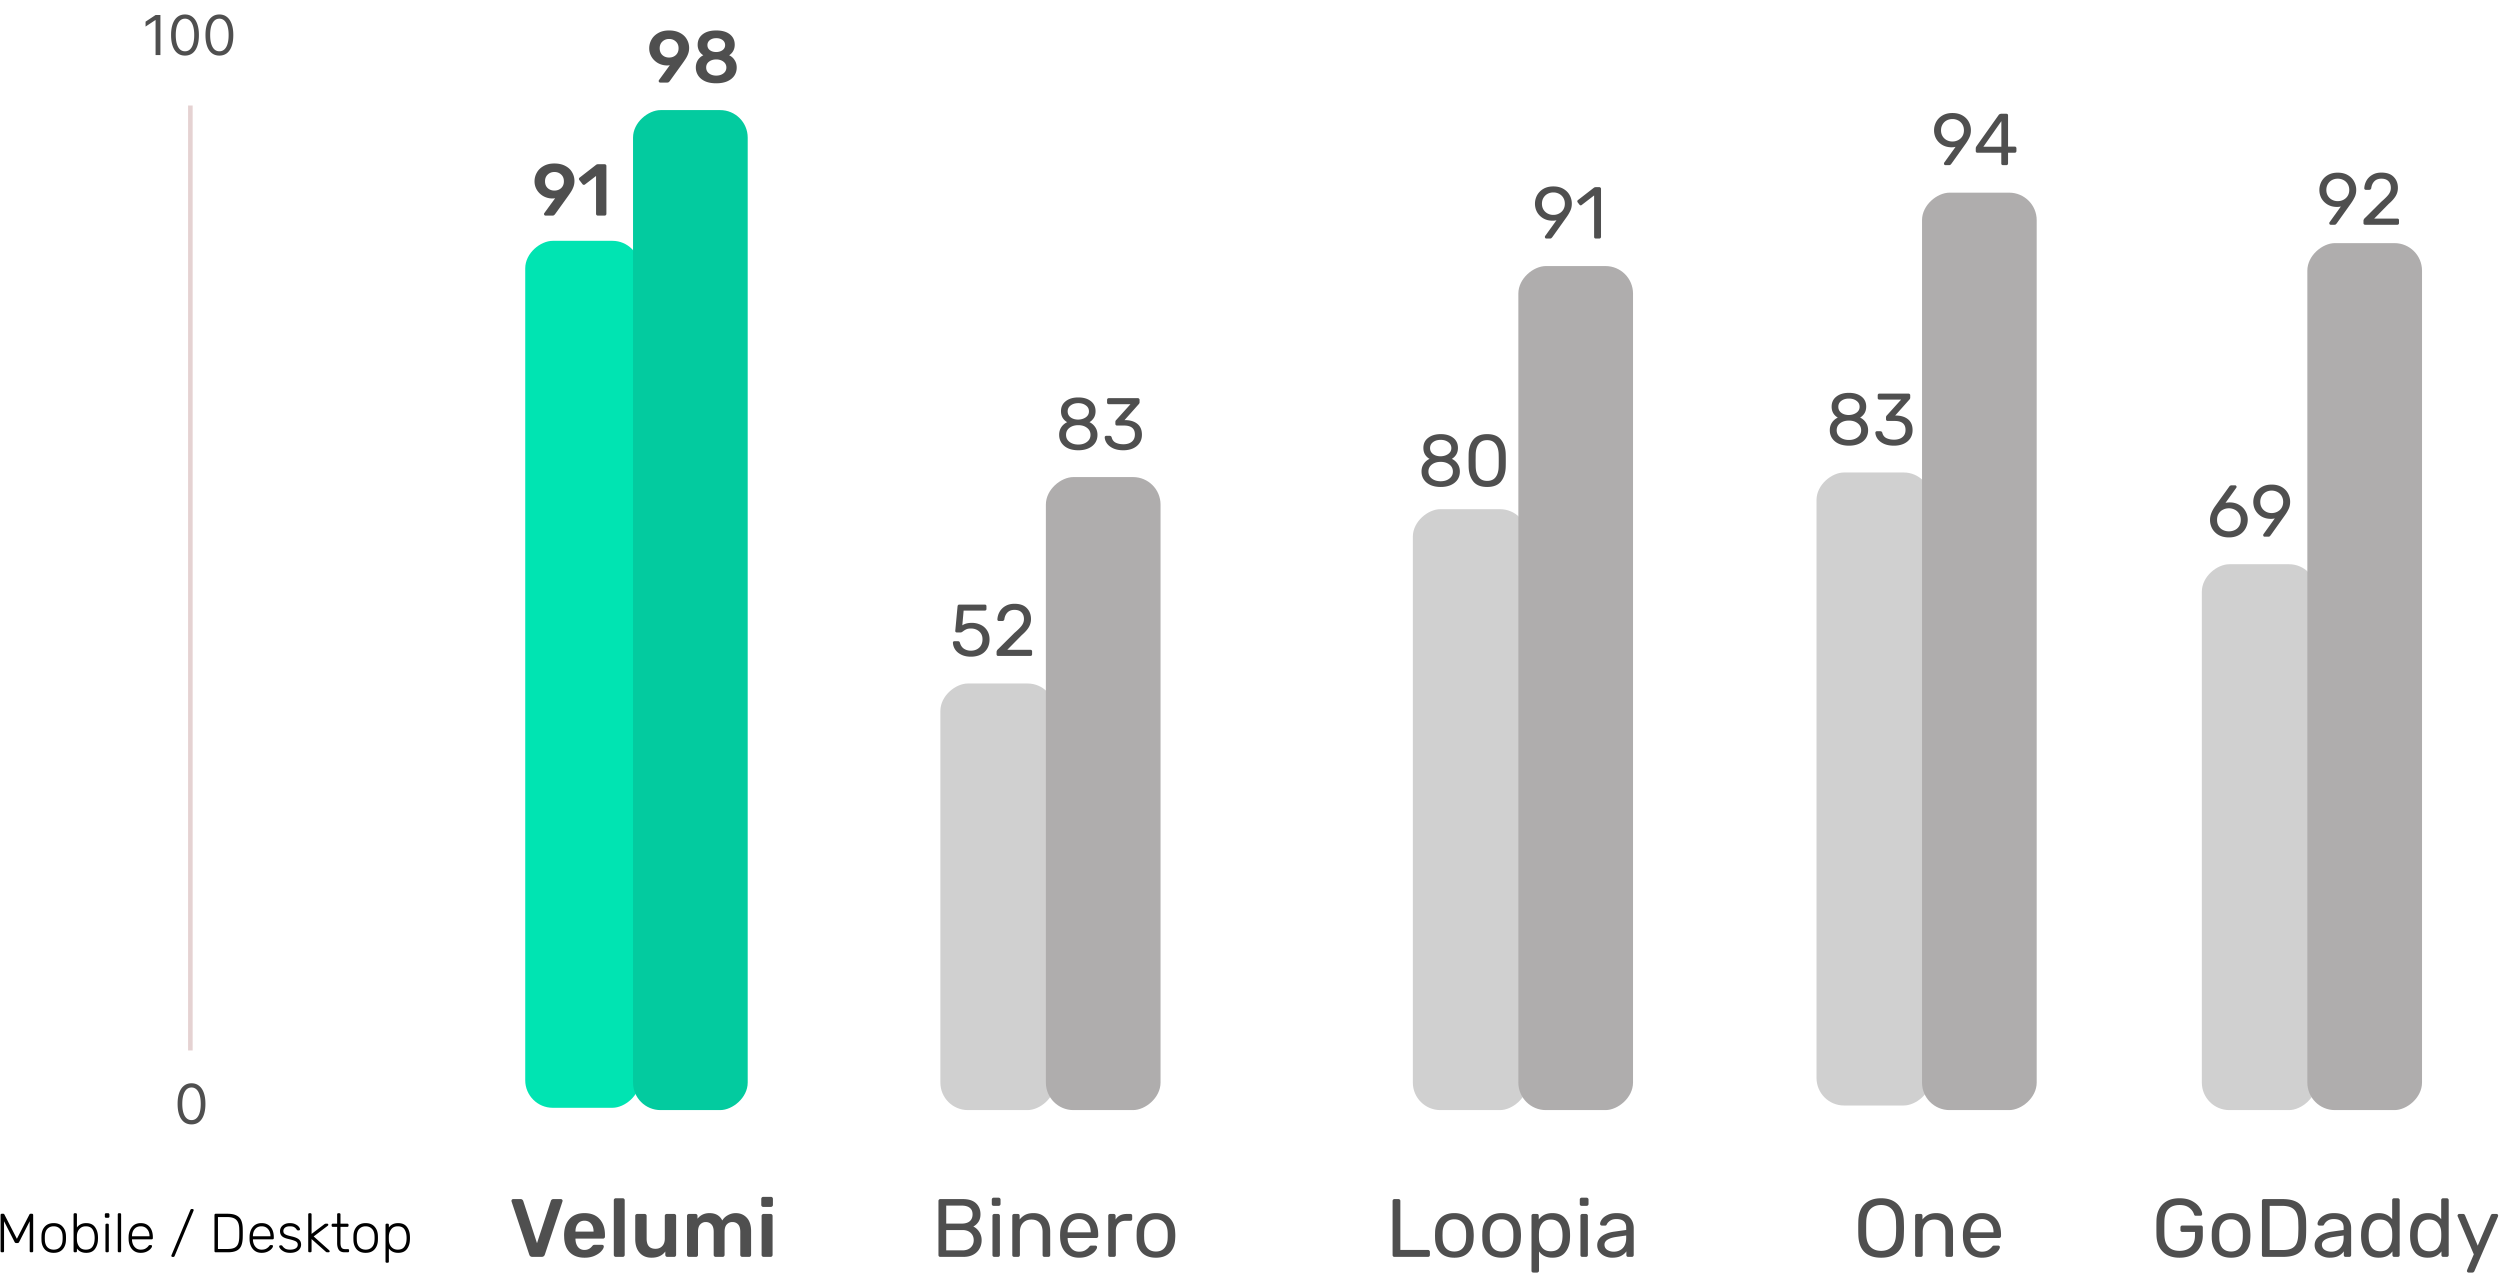 <?xml version="1.0" encoding="UTF-8"?> <svg xmlns="http://www.w3.org/2000/svg" width="545" height="278" fill="none"><rect x="114.5" y="241.5" width="189" height="25" rx="6" transform="rotate(-90 114.5 241.5)" fill="#00E4B2"></rect><rect x="138" y="242" width="218" height="25" rx="6" transform="rotate(-90 138 242)" fill="#03CB9F"></rect><path d="M116.076 274c-.36 0-.594-.168-.702-.504l-3.852-11.556a.546.546 0 01-.018-.162.366.366 0 01.378-.378h1.602c.156 0 .282.042.378.126a.682.682 0 01.198.27l3.006 9.216 3.024-9.216a.537.537 0 01.18-.27.553.553 0 01.378-.126h1.62c.096 0 .18.036.252.108a.341.341 0 01.126.27l-.036.162-3.834 11.556c-.12.336-.354.504-.702.504h-1.998zM127.435 274.18c-1.344 0-2.412-.384-3.204-1.152-.78-.768-1.194-1.86-1.242-3.276l-.018-.45c0-1.5.39-2.682 1.17-3.546.792-.864 1.884-1.296 3.276-1.296 1.428 0 2.526.432 3.294 1.296.78.864 1.17 2.016 1.17 3.456v.378c0 .12-.042.222-.126.306a.439.439 0 01-.324.126h-5.976v.144c.024.672.204 1.23.54 1.674.348.432.822.648 1.422.648.684 0 1.242-.276 1.674-.828.108-.132.192-.21.252-.234.06-.036.162-.054.306-.054h1.584c.108 0 .198.03.27.09.084.06.126.144.126.252 0 .288-.174.63-.522 1.026-.336.384-.822.72-1.458 1.008-.636.288-1.374.432-2.214.432zm1.962-5.688v-.036c0-.708-.18-1.272-.54-1.692-.348-.432-.828-.648-1.44-.648s-1.092.216-1.44.648c-.348.42-.522.984-.522 1.692v.036h3.942zM134.242 274a.417.417 0 01-.306-.126.417.417 0 01-.126-.306v-11.916c0-.132.042-.234.126-.306a.417.417 0 01.306-.126h1.512c.132 0 .234.042.306.126a.381.381 0 01.126.306v11.916c0 .12-.042.222-.126.306a.381.381 0 01-.306.126h-1.512zM142.047 274.18c-1.104 0-1.974-.36-2.61-1.08-.636-.72-.954-1.71-.954-2.97v-5.058c0-.132.042-.234.126-.306a.417.417 0 01.306-.126h1.62c.12 0 .222.042.306.126a.417.417 0 01.126.306v4.95c0 1.476.642 2.214 1.926 2.214.624 0 1.116-.198 1.476-.594.372-.396.558-.936.558-1.62v-4.95c0-.132.042-.234.126-.306a.417.417 0 01.306-.126h1.602c.132 0 .234.042.306.126a.381.381 0 01.126.306v8.496c0 .12-.042.222-.126.306a.381.381 0 01-.306.126h-1.494a.417.417 0 01-.306-.126.417.417 0 01-.126-.306v-.738c-.66.9-1.656 1.35-2.988 1.35zM150.202 274a.417.417 0 01-.306-.126.417.417 0 01-.126-.306v-8.496c0-.132.042-.234.126-.306a.417.417 0 01.306-.126h1.422c.132 0 .234.042.306.126a.381.381 0 01.126.306v.612c.648-.816 1.518-1.224 2.61-1.224 1.332 0 2.262.534 2.79 1.602a3.15 3.15 0 011.224-1.152c.528-.3 1.098-.45 1.71-.45.984 0 1.788.336 2.412 1.008.624.672.936 1.65.936 2.934v5.166c0 .12-.042.222-.126.306a.381.381 0 01-.306.126h-1.494a.417.417 0 01-.306-.126.417.417 0 01-.126-.306v-5.022c0-.756-.162-1.302-.486-1.638-.312-.336-.726-.504-1.242-.504-.468 0-.87.174-1.206.522-.324.336-.486.876-.486 1.62v5.022c0 .12-.042.222-.126.306a.381.381 0 01-.306.126h-1.512a.417.417 0 01-.306-.126.417.417 0 01-.126-.306v-5.022c0-.744-.162-1.284-.486-1.62-.324-.348-.738-.522-1.242-.522-.468 0-.87.174-1.206.522-.324.336-.486.876-.486 1.62v5.022c0 .12-.042.222-.126.306a.381.381 0 01-.306.126h-1.53zM166.39 263.11a.417.417 0 01-.306-.126.417.417 0 01-.126-.306v-1.314c0-.132.042-.24.126-.324a.417.417 0 01.306-.126h1.656c.132 0 .24.042.324.126a.439.439 0 01.126.324v1.314c0 .12-.048.222-.144.306a.417.417 0 01-.306.126h-1.656zm.072 10.89a.417.417 0 01-.306-.126.417.417 0 01-.126-.306v-8.496c0-.132.042-.234.126-.306a.417.417 0 01.306-.126h1.53c.12 0 .222.042.306.126a.417.417 0 01.126.306v8.496c0 .12-.042.222-.126.306a.417.417 0 01-.306.126h-1.53zM118.928 47a.326.326 0 01-.24-.096.382.382 0 01-.096-.256c0-.064.027-.133.08-.208l2.352-3.232a2.983 2.983 0 01-.672.064 4.138 4.138 0 01-1.936-.528 3.951 3.951 0 01-1.376-1.344 3.556 3.556 0 01-.512-1.872c0-.672.165-1.301.496-1.888.331-.597.821-1.077 1.472-1.44.651-.373 1.435-.56 2.352-.56.928 0 1.723.176 2.384.528.661.341 1.157.805 1.488 1.392.341.576.512 1.21.512 1.904 0 .437-.069.848-.208 1.232a5.25 5.25 0 01-.48 1.008c-.171.277-.416.64-.736 1.088l-2.8 3.888a1.245 1.245 0 01-.24.24.515.515 0 01-.304.08h-1.536zm1.936-5.456c.587 0 1.077-.181 1.472-.544.395-.373.592-.864.592-1.472 0-.619-.197-1.11-.592-1.472-.395-.373-.885-.56-1.472-.56-.576 0-1.061.187-1.456.56-.395.363-.592.853-.592 1.472 0 .608.192 1.099.576 1.472.395.363.885.544 1.472.544zM130.323 47a.369.369 0 01-.272-.112.369.369 0 01-.112-.272V38.36l-2.416 1.856a.362.362 0 01-.24.08.351.351 0 01-.304-.16l-.688-.896a.38.38 0 01-.08-.224c0-.128.058-.235.176-.32l3.584-2.784a.726.726 0 01.4-.112h1.44c.106 0 .197.037.272.112a.373.373 0 01.112.272v10.432a.373.373 0 01-.112.272.372.372 0 01-.272.112h-1.488zM143.928 18a.326.326 0 01-.24-.096.382.382 0 01-.096-.256c0-.064.027-.133.08-.208l2.352-3.232a2.983 2.983 0 01-.672.064 4.138 4.138 0 01-1.936-.528 3.951 3.951 0 01-1.376-1.344 3.556 3.556 0 01-.512-1.872c0-.672.165-1.301.496-1.888.331-.597.821-1.077 1.472-1.44.651-.373 1.435-.56 2.352-.56.928 0 1.723.176 2.384.528.661.341 1.157.805 1.488 1.392.341.576.512 1.21.512 1.904 0 .437-.069.848-.208 1.232a5.25 5.25 0 01-.48 1.008c-.171.277-.416.64-.736 1.088l-2.8 3.888a1.245 1.245 0 01-.24.24.515.515 0 01-.304.08h-1.536zm1.936-5.456c.587 0 1.077-.181 1.472-.544.395-.373.592-.864.592-1.472 0-.619-.197-1.11-.592-1.472-.395-.373-.885-.56-1.472-.56-.576 0-1.061.187-1.456.56-.395.363-.592.853-.592 1.472 0 .608.192 1.099.576 1.472.395.363.885.544 1.472.544zM156.139 18.16c-.928 0-1.728-.144-2.4-.432-.662-.299-1.168-.71-1.52-1.232a3.133 3.133 0 01-.528-1.792c0-.597.144-1.125.432-1.584.298-.47.698-.827 1.2-1.072a2.569 2.569 0 01-.912-.944 2.774 2.774 0 01-.32-1.344c0-.939.352-1.69 1.056-2.256.714-.576 1.712-.864 2.992-.864s2.272.283 2.976.848c.704.565 1.056 1.317 1.056 2.256 0 .501-.107.95-.32 1.344a2.574 2.574 0 01-.896.96c.512.245.912.603 1.2 1.072.298.459.448.992.448 1.6 0 .672-.176 1.27-.528 1.792-.352.512-.864.917-1.536 1.216-.672.288-1.472.432-2.4.432zm0-6.816c.554-.01 1.013-.15 1.376-.416.373-.277.56-.64.56-1.088 0-.459-.182-.827-.544-1.104-.363-.277-.827-.416-1.392-.416-.555 0-1.014.139-1.376.416a1.32 1.32 0 00-.544 1.104c0 .459.181.827.544 1.104.362.267.821.4 1.376.4zm0 5.136c.629 0 1.152-.16 1.568-.48.426-.32.64-.747.64-1.28s-.214-.96-.64-1.28c-.416-.32-.939-.48-1.568-.48-.63 0-1.152.16-1.568.48-.416.31-.624.736-.624 1.28 0 .533.208.96.624 1.28.416.32.938.48 1.568.48z" fill="#4F4F4F"></path><rect x="205" y="242" width="93" height="25" rx="6" transform="rotate(-90 205 242)" fill="#D0D0D0"></rect><rect x="228" y="242" width="138" height="25" rx="6" transform="rotate(-90 228 242)" fill="#AFADAD"></rect><path d="M204.98 274a.39.39 0 01-.288-.108.454.454 0 01-.108-.306v-11.754c0-.132.036-.234.108-.306a.36.36 0 01.288-.126h4.914c1.272 0 2.232.306 2.88.918.648.612.972 1.41.972 2.394 0 .672-.156 1.236-.468 1.692-.312.444-.678.768-1.098.972.516.252.948.642 1.296 1.17.348.528.522 1.134.522 1.818 0 .672-.156 1.284-.468 1.836-.3.552-.75.99-1.35 1.314-.6.324-1.314.486-2.142.486h-5.058zm4.644-7.254c.78 0 1.374-.174 1.782-.522.408-.36.612-.858.612-1.494 0-.624-.204-1.098-.612-1.422-.396-.324-.99-.486-1.782-.486h-3.348v3.924h3.348zm.18 5.832c.768 0 1.368-.204 1.8-.612.444-.42.666-.954.666-1.602 0-.66-.222-1.194-.666-1.602-.432-.408-1.032-.612-1.8-.612h-3.528v4.428h3.528zM216.626 262.876a.454.454 0 01-.306-.108.454.454 0 01-.108-.306v-.936c0-.12.036-.222.108-.306a.417.417 0 01.306-.126h1.062c.12 0 .222.042.306.126a.417.417 0 01.126.306v.936c0 .12-.042.222-.126.306a.454.454 0 01-.306.108h-1.062zM216.77 274a.454.454 0 01-.306-.108.454.454 0 01-.108-.306v-8.532a.39.39 0 01.108-.288.417.417 0 01.306-.126h.792a.36.36 0 01.288.126.36.36 0 01.126.288v8.532c0 .12-.042.222-.126.306a.39.39 0 01-.288.108h-.792zM221.094 274a.454.454 0 01-.306-.108.454.454 0 01-.108-.306v-8.532a.39.39 0 01.108-.288.417.417 0 01.306-.126h.774c.132 0 .234.036.306.108.072.072.108.174.108.306v.792c.36-.444.774-.786 1.242-1.026.48-.24 1.074-.36 1.782-.36 1.152 0 2.046.372 2.682 1.116.636.732.954 1.704.954 2.916v5.094c0 .12-.042.222-.126.306a.39.39 0 01-.288.108h-.828a.454.454 0 01-.306-.108.454.454 0 01-.108-.306V268.6c0-.864-.21-1.536-.63-2.016-.42-.48-1.02-.72-1.8-.72-.768 0-1.38.246-1.836.738-.456.48-.684 1.146-.684 1.998v4.986c0 .12-.042.222-.126.306a.39.39 0 01-.288.108h-.828zM235.251 274.18c-1.224 0-2.202-.378-2.934-1.134-.732-.768-1.134-1.812-1.206-3.132l-.018-.612.018-.594c.072-1.296.474-2.328 1.206-3.096.732-.768 1.71-1.152 2.934-1.152 1.32 0 2.34.42 3.06 1.26.732.84 1.098 1.98 1.098 3.42v.324c0 .12-.042.222-.126.306a.39.39 0 01-.288.108h-6.246v.162c.036.78.276 1.446.72 1.998.444.552 1.032.828 1.764.828.564 0 1.02-.108 1.368-.324.36-.228.63-.462.81-.702.108-.144.192-.228.252-.252.06-.036.162-.054.306-.054h.792c.108 0 .198.03.27.09.084.06.126.138.126.234 0 .264-.162.582-.486.954-.324.372-.786.696-1.386.972-.588.264-1.266.396-2.034.396zm2.52-5.526v-.054c0-.84-.228-1.524-.684-2.052-.456-.528-1.068-.792-1.836-.792-.78 0-1.392.264-1.836.792-.444.528-.666 1.212-.666 2.052v.054h5.022zM242.012 274a.454.454 0 01-.306-.108.454.454 0 01-.108-.306v-8.514c0-.12.036-.222.108-.306a.417.417 0 01.306-.126h.756c.132 0 .234.042.306.126a.381.381 0 01.126.306v.792c.492-.816 1.326-1.224 2.502-1.224h.702c.132 0 .234.036.306.108.072.072.108.174.108.306v.666c0 .12-.036.222-.108.306-.072.072-.174.108-.306.108h-1.026c-.66 0-1.182.192-1.566.576-.372.384-.558.906-.558 1.566v5.31c0 .12-.042.222-.126.306a.454.454 0 01-.306.108h-.81zM251.988 274.18c-1.32 0-2.34-.372-3.06-1.116-.708-.744-1.086-1.734-1.134-2.97l-.018-.774.018-.774c.048-1.236.432-2.226 1.152-2.97.732-.744 1.746-1.116 3.042-1.116 1.296 0 2.304.372 3.024 1.116.732.744 1.122 1.734 1.17 2.97a8.55 8.55 0 010 1.548c-.048 1.236-.432 2.226-1.152 2.97-.708.744-1.722 1.116-3.042 1.116zm0-1.35c.768 0 1.374-.24 1.818-.72.456-.492.702-1.194.738-2.106.012-.12.018-.348.018-.684 0-.336-.006-.564-.018-.684-.036-.912-.282-1.608-.738-2.088-.444-.492-1.05-.738-1.818-.738s-1.38.246-1.836.738c-.444.48-.684 1.176-.72 2.088l-.018.684.018.684c.036.912.276 1.614.72 2.106.456.48 1.068.72 1.836.72zM211.656 143.16c-.8 0-1.493-.144-2.08-.432-.587-.288-1.035-.661-1.344-1.12a2.902 2.902 0 01-.496-1.504v-.032c0-.085.032-.155.096-.208a.342.342 0 01.224-.08h.784c.224 0 .368.117.432.352.16.576.453 1.008.88 1.296a2.75 2.75 0 001.504.416c.725 0 1.328-.219 1.808-.656.48-.448.72-1.061.72-1.84 0-.715-.24-1.28-.72-1.696-.48-.427-1.083-.64-1.808-.64-.384 0-.693.048-.928.144a3.366 3.366 0 00-.72.416 2.93 2.93 0 01-.352.24.629.629 0 01-.288.064h-.768a.383.383 0 01-.256-.096.3.3 0 01-.096-.256l.496-5.328c.032-.267.165-.4.4-.4h5.536c.117 0 .208.032.272.096a.368.368 0 01.096.272v.592a.319.319 0 01-.112.256.345.345 0 01-.256.096h-4.608l-.288 3.216c.512-.363 1.2-.544 2.064-.544a4.37 4.37 0 011.952.432 3.241 3.241 0 011.392 1.232c.352.544.528 1.189.528 1.936 0 .789-.176 1.472-.528 2.048a3.332 3.332 0 01-1.44 1.296c-.608.288-1.307.432-2.096.432zM217.621 143a.404.404 0 01-.272-.096.404.404 0 01-.096-.272v-.48c0-.245.133-.48.4-.704l3.488-3.472c.789-.672 1.333-1.221 1.632-1.648.299-.427.448-.88.448-1.36 0-.629-.176-1.12-.528-1.472-.352-.363-.864-.544-1.536-.544-.64 0-1.147.187-1.52.56-.373.373-.603.875-.688 1.504a.42.42 0 01-.16.272.426.426 0 01-.256.096h-.768a.326.326 0 01-.24-.096.308.308 0 01-.096-.224 3.748 3.748 0 01.448-1.632 3.35 3.35 0 011.264-1.296c.555-.341 1.227-.512 2.016-.512 1.195 0 2.091.315 2.688.944.608.619.912 1.408.912 2.368a3.44 3.44 0 01-.496 1.824c-.32.533-.827 1.099-1.52 1.696l-3.152 3.2h5.04c.117 0 .208.032.272.096a.368.368 0 01.096.272v.608a.369.369 0 01-.112.272.345.345 0 01-.256.096h-7.008zM235.072 98.16c-.811 0-1.536-.133-2.176-.4-.629-.277-1.12-.672-1.472-1.184-.352-.512-.528-1.11-.528-1.792 0-.63.155-1.179.464-1.648.32-.48.747-.848 1.28-1.104a2.681 2.681 0 01-.992-.96c-.235-.405-.352-.88-.352-1.424 0-.928.347-1.659 1.04-2.192.693-.544 1.605-.816 2.736-.816 1.131 0 2.037.267 2.72.8.693.533 1.04 1.27 1.04 2.208 0 .533-.117 1.003-.352 1.408a2.85 2.85 0 01-.976.976 3.03 3.03 0 011.264 1.104c.32.47.48 1.024.48 1.664 0 .683-.176 1.28-.528 1.792-.352.501-.848.89-1.488 1.168-.629.267-1.349.4-2.16.4zm0-6.688c.651-.021 1.2-.192 1.648-.512.448-.32.672-.747.672-1.28 0-.544-.224-.976-.672-1.296-.437-.33-.987-.496-1.648-.496-.672 0-1.227.165-1.664.496-.437.32-.656.752-.656 1.296s.219.981.656 1.312c.437.32.992.48 1.664.48zm0 5.44c.757 0 1.387-.192 1.888-.576.512-.384.768-.896.768-1.536s-.256-1.152-.768-1.536c-.501-.384-1.131-.576-1.888-.576-.768 0-1.408.192-1.92.576-.501.384-.752.896-.752 1.536s.251 1.152.752 1.536c.512.384 1.152.576 1.92.576zM244.877 98.16c-.832 0-1.552-.133-2.16-.4-.608-.277-1.072-.635-1.392-1.072-.31-.437-.475-.89-.496-1.36 0-.096.032-.17.096-.224a.326.326 0 01.24-.096h.72c.117 0 .213.027.288.08.074.043.133.133.176.272.138.544.437.928.896 1.152.469.224 1.018.336 1.648.336.768 0 1.376-.181 1.824-.544.458-.373.688-.901.688-1.584 0-1.301-.795-1.952-2.384-1.952h-1.504a.402.402 0 01-.272-.096.404.404 0 01-.096-.272v-.416c0-.16.058-.299.176-.416l3.12-3.456h-4.736a.402.402 0 01-.272-.096.346.346 0 01-.096-.256v-.576c0-.117.032-.208.096-.272a.369.369 0 01.272-.112h6.336a.34.34 0 01.272.112.34.34 0 01.112.272v.528c0 .117-.054.24-.16.368l-3.12 3.504h.256c1.088.032 1.946.315 2.576.848.64.533.96 1.312.96 2.336 0 .704-.176 1.312-.528 1.824-.342.501-.822.89-1.44 1.168-.619.267-1.318.4-2.096.4z" fill="#4F4F4F"></path><rect x="308" y="242" width="131" height="25" rx="6" transform="rotate(-90 308 242)" fill="#D0D0D0"></rect><rect x="331" y="242" width="184" height="25" rx="6" transform="rotate(-90 331 242)" fill="#AFADAD"></rect><path d="M303.98 274a.39.39 0 01-.288-.108.454.454 0 01-.108-.306v-11.772a.39.39 0 01.108-.288.36.36 0 01.288-.126h.9a.36.36 0 01.288.126.39.39 0 01.108.288v10.674h6.012c.132 0 .234.042.306.126a.36.36 0 01.126.288v.684c0 .12-.042.222-.126.306a.454.454 0 01-.306.108h-7.308zM317.044 274.18c-1.32 0-2.34-.372-3.06-1.116-.708-.744-1.086-1.734-1.134-2.97l-.018-.774.018-.774c.048-1.236.432-2.226 1.152-2.97.732-.744 1.746-1.116 3.042-1.116 1.296 0 2.304.372 3.024 1.116.732.744 1.122 1.734 1.17 2.97a8.55 8.55 0 010 1.548c-.048 1.236-.432 2.226-1.152 2.97-.708.744-1.722 1.116-3.042 1.116zm0-1.35c.768 0 1.374-.24 1.818-.72.456-.492.702-1.194.738-2.106.012-.12.018-.348.018-.684 0-.336-.006-.564-.018-.684-.036-.912-.282-1.608-.738-2.088-.444-.492-1.05-.738-1.818-.738s-1.38.246-1.836.738c-.444.48-.684 1.176-.72 2.088l-.018.684.018.684c.036.912.276 1.614.72 2.106.456.48 1.068.72 1.836.72zM327.345 274.18c-1.32 0-2.34-.372-3.06-1.116-.708-.744-1.086-1.734-1.134-2.97l-.018-.774.018-.774c.048-1.236.432-2.226 1.152-2.97.732-.744 1.746-1.116 3.042-1.116 1.296 0 2.304.372 3.024 1.116.732.744 1.122 1.734 1.17 2.97a8.55 8.55 0 010 1.548c-.048 1.236-.432 2.226-1.152 2.97-.708.744-1.722 1.116-3.042 1.116zm0-1.35c.768 0 1.374-.24 1.818-.72.456-.492.702-1.194.738-2.106.012-.12.018-.348.018-.684 0-.336-.006-.564-.018-.684-.036-.912-.282-1.608-.738-2.088-.444-.492-1.05-.738-1.818-.738s-1.38.246-1.836.738c-.444.48-.684 1.176-.72 2.088l-.018.684.018.684c.036.912.276 1.614.72 2.106.456.48 1.068.72 1.836.72zM334.28 277.42a.454.454 0 01-.306-.108c-.072-.072-.108-.174-.108-.306v-11.952c0-.132.036-.234.108-.306a.454.454 0 01.306-.108h.756c.132 0 .234.036.306.108.072.072.108.174.108.306v.792c.696-.924 1.686-1.386 2.97-1.386 1.26 0 2.202.402 2.826 1.206.636.792.972 1.806 1.008 3.042.012.132.018.336.018.612 0 .276-.006.48-.018.612-.036 1.224-.372 2.238-1.008 3.042-.624.804-1.566 1.206-2.826 1.206-1.284 0-2.256-.456-2.916-1.368v4.194a.36.36 0 01-.126.288.36.36 0 01-.288.126h-.81zm3.798-4.644c.864 0 1.494-.27 1.89-.81.396-.54.612-1.248.648-2.124.012-.12.018-.294.018-.522 0-2.304-.852-3.456-2.556-3.456-.84 0-1.476.282-1.908.846-.42.552-.642 1.206-.666 1.962a9.095 9.095 0 00-.018.702c0 .336.006.57.018.702.024.732.252 1.368.684 1.908.444.528 1.074.792 1.89.792zM344.806 262.876a.454.454 0 01-.306-.108.454.454 0 01-.108-.306v-.936c0-.12.036-.222.108-.306a.417.417 0 01.306-.126h1.062c.12 0 .222.042.306.126a.417.417 0 01.126.306v.936c0 .12-.042.222-.126.306a.454.454 0 01-.306.108h-1.062zM344.95 274a.454.454 0 01-.306-.108.454.454 0 01-.108-.306v-8.532a.39.39 0 01.108-.288.417.417 0 01.306-.126h.792a.36.36 0 01.288.126.36.36 0 01.126.288v8.532c0 .12-.042.222-.126.306a.39.39 0 01-.288.108h-.792zM351.452 274.18a3.76 3.76 0 01-1.638-.36 3.167 3.167 0 01-1.188-.972 2.398 2.398 0 01-.432-1.386c0-.792.324-1.44.972-1.944.648-.504 1.53-.84 2.646-1.008l2.7-.378v-.522c0-1.236-.714-1.854-2.142-1.854-.552 0-.996.114-1.332.342-.336.216-.582.474-.738.774a.609.609 0 01-.162.252c-.048.036-.12.054-.216.054h-.702a.43.43 0 01-.288-.108.43.43 0 01-.108-.288c0-.276.126-.594.378-.954.264-.372.666-.69 1.206-.954.54-.276 1.2-.414 1.98-.414 1.344 0 2.304.312 2.88.936.588.624.882 1.404.882 2.34v5.85c0 .12-.042.222-.126.306a.39.39 0 01-.288.108h-.792a.39.39 0 01-.288-.108.454.454 0 01-.108-.306v-.792c-.264.396-.648.726-1.152.99-.504.264-1.152.396-1.944.396zm.36-1.314c.792 0 1.44-.258 1.944-.774s.756-1.266.756-2.25v-.504l-2.106.306c-.864.12-1.518.324-1.962.612-.444.288-.666.648-.666 1.08 0 .492.198.87.594 1.134.408.264.888.396 1.44.396zM314.072 106.16c-.811 0-1.536-.133-2.176-.4-.629-.277-1.12-.672-1.472-1.184-.352-.512-.528-1.109-.528-1.792 0-.629.155-1.179.464-1.648.32-.48.747-.848 1.28-1.104a2.682 2.682 0 01-.992-.96c-.235-.405-.352-.88-.352-1.424 0-.928.347-1.659 1.04-2.192.693-.544 1.605-.816 2.736-.816 1.131 0 2.037.267 2.72.8.693.533 1.04 1.27 1.04 2.208 0 .533-.117 1.003-.352 1.408-.235.395-.56.72-.976.976a3.03 3.03 0 011.264 1.104c.32.469.48 1.024.48 1.664 0 .683-.176 1.28-.528 1.792-.352.501-.848.891-1.488 1.168-.629.267-1.349.4-2.16.4zm0-6.688c.651-.021 1.2-.192 1.648-.512.448-.32.672-.747.672-1.28 0-.544-.224-.976-.672-1.296-.437-.33-.987-.496-1.648-.496-.672 0-1.227.165-1.664.496-.437.32-.656.752-.656 1.296s.219.981.656 1.312c.437.32.992.48 1.664.48zm0 5.44c.757 0 1.387-.192 1.888-.576.512-.384.768-.896.768-1.536s-.256-1.152-.768-1.536c-.501-.384-1.131-.576-1.888-.576-.768 0-1.408.192-1.92.576-.501.384-.752.896-.752 1.536s.251 1.152.752 1.536c.512.384 1.152.576 1.92.576zM324.197 106.16c-1.376 0-2.384-.4-3.024-1.2-.63-.811-.966-1.867-1.008-3.168l-.016-1.376.016-1.424c.032-1.29.368-2.336 1.008-3.136.65-.81 1.658-1.216 3.024-1.216 1.376 0 2.384.405 3.024 1.216.65.8.992 1.845 1.024 3.136.01.299.016.773.016 1.424 0 .629-.006 1.088-.016 1.376-.043 1.301-.384 2.357-1.024 3.168-.63.8-1.638 1.2-3.024 1.2zm0-1.328c.821 0 1.44-.272 1.856-.816.416-.544.634-1.312.656-2.304.01-.309.016-.752.016-1.328 0-.587-.006-1.024-.016-1.312-.022-.981-.246-1.744-.672-2.288-.416-.555-1.03-.832-1.84-.832-.811 0-1.424.277-1.84.832-.416.544-.635 1.307-.656 2.288l-.016 1.312.016 1.328c.021.992.24 1.76.656 2.304.416.544 1.029.816 1.84.816zM337.104 52a.326.326 0 01-.24-.096.432.432 0 01-.08-.256c0-.075.021-.144.064-.208l2.464-3.424a3.722 3.722 0 01-.896.096c-.768-.01-1.44-.187-2.016-.528a3.682 3.682 0 01-1.328-1.36 3.81 3.81 0 01-.448-1.808c0-.64.149-1.248.448-1.824a3.66 3.66 0 011.36-1.408c.608-.363 1.339-.544 2.192-.544.853 0 1.584.176 2.192.528.608.352 1.067.816 1.376 1.392.309.565.464 1.173.464 1.824 0 .587-.107 1.104-.32 1.552a8.438 8.438 0 01-.816 1.392l-3.104 4.352a1.645 1.645 0 01-.224.24c-.064.053-.16.08-.288.08h-.8zm1.52-5.152c.459 0 .88-.101 1.264-.304.384-.203.688-.485.912-.848.224-.373.336-.8.336-1.28 0-.49-.112-.923-.336-1.296a2.293 2.293 0 00-.912-.864 2.665 2.665 0 00-1.264-.304c-.448 0-.864.101-1.248.304-.373.203-.672.49-.896.864-.224.373-.336.805-.336 1.296 0 .48.112.907.336 1.28.224.363.523.645.896.848a2.57 2.57 0 001.248.304zM347.869 52a.345.345 0 01-.256-.096.404.404 0 01-.096-.272v-9.024l-2.688 2.064a.364.364 0 01-.24.096c-.096 0-.187-.053-.272-.16l-.384-.496a.386.386 0 01-.08-.224c0-.117.053-.213.16-.288l3.472-2.688a.757.757 0 01.416-.112h.752a.32.32 0 01.256.112.32.32 0 01.112.256v10.464a.369.369 0 01-.112.272.345.345 0 01-.256.096h-.784z" fill="#4F4F4F"></path><rect x="396" y="241" width="138" height="25" rx="6" transform="rotate(-90 396 241)" fill="#D0D0D0"></rect><rect x="419" y="242" width="200" height="25" rx="6" transform="rotate(-90 419 242)" fill="#AFADAD"></rect><path d="M410.084 274.18c-1.56 0-2.766-.408-3.618-1.224-.852-.828-1.302-2.07-1.35-3.726-.012-.36-.018-.87-.018-1.53s.006-1.164.018-1.512c.048-1.632.51-2.868 1.386-3.708.888-.84 2.082-1.26 3.582-1.26s2.688.42 3.564 1.26c.876.84 1.338 2.076 1.386 3.708.024.696.036 1.2.036 1.512 0 .3-.012.81-.036 1.53-.048 1.656-.498 2.898-1.35 3.726-.84.816-2.04 1.224-3.6 1.224zm0-1.494c.96 0 1.728-.288 2.304-.864.576-.588.888-1.482.936-2.682.024-.72.036-1.2.036-1.44 0-.264-.012-.744-.036-1.44-.048-1.2-.36-2.094-.936-2.682-.576-.588-1.344-.882-2.304-.882-.96 0-1.734.294-2.322.882-.576.588-.882 1.482-.918 2.682-.012.348-.018.828-.018 1.44 0 .6.006 1.08.018 1.44.036 1.2.342 2.094.918 2.682.576.576 1.35.864 2.322.864zM417.91 274a.454.454 0 01-.306-.108.454.454 0 01-.108-.306v-8.532a.39.39 0 01.108-.288.417.417 0 01.306-.126h.774c.132 0 .234.036.306.108.072.072.108.174.108.306v.792c.36-.444.774-.786 1.242-1.026.48-.24 1.074-.36 1.782-.36 1.152 0 2.046.372 2.682 1.116.636.732.954 1.704.954 2.916v5.094c0 .12-.042.222-.126.306a.39.39 0 01-.288.108h-.828a.454.454 0 01-.306-.108.454.454 0 01-.108-.306V268.6c0-.864-.21-1.536-.63-2.016-.42-.48-1.02-.72-1.8-.72-.768 0-1.38.246-1.836.738-.456.48-.684 1.146-.684 1.998v4.986c0 .12-.042.222-.126.306a.39.39 0 01-.288.108h-.828zM432.068 274.18c-1.224 0-2.202-.378-2.934-1.134-.732-.768-1.134-1.812-1.206-3.132l-.018-.612.018-.594c.072-1.296.474-2.328 1.206-3.096.732-.768 1.71-1.152 2.934-1.152 1.32 0 2.34.42 3.06 1.26.732.84 1.098 1.98 1.098 3.42v.324c0 .12-.042.222-.126.306a.39.39 0 01-.288.108h-6.246v.162c.036.78.276 1.446.72 1.998.444.552 1.032.828 1.764.828.564 0 1.02-.108 1.368-.324.36-.228.63-.462.81-.702.108-.144.192-.228.252-.252.06-.036.162-.054.306-.054h.792c.108 0 .198.03.27.09.084.06.126.138.126.234 0 .264-.162.582-.486.954-.324.372-.786.696-1.386.972-.588.264-1.266.396-2.034.396zm2.52-5.526v-.054c0-.84-.228-1.524-.684-2.052-.456-.528-1.068-.792-1.836-.792-.78 0-1.392.264-1.836.792-.444.528-.666 1.212-.666 2.052v.054h5.022zM403.072 97.16c-.811 0-1.536-.133-2.176-.4-.629-.277-1.12-.672-1.472-1.184-.352-.512-.528-1.11-.528-1.792 0-.63.155-1.179.464-1.648.32-.48.747-.848 1.28-1.104a2.681 2.681 0 01-.992-.96c-.235-.405-.352-.88-.352-1.424 0-.928.347-1.659 1.04-2.192.693-.544 1.605-.816 2.736-.816 1.131 0 2.037.267 2.72.8.693.533 1.04 1.27 1.04 2.208 0 .533-.117 1.003-.352 1.408a2.85 2.85 0 01-.976.976 3.03 3.03 0 011.264 1.104c.32.47.48 1.024.48 1.664 0 .683-.176 1.28-.528 1.792-.352.501-.848.89-1.488 1.168-.629.267-1.349.4-2.16.4zm0-6.688c.651-.021 1.2-.192 1.648-.512.448-.32.672-.747.672-1.28 0-.544-.224-.976-.672-1.296-.437-.33-.987-.496-1.648-.496-.672 0-1.227.165-1.664.496-.437.32-.656.752-.656 1.296s.219.981.656 1.312c.437.32.992.48 1.664.48zm0 5.44c.757 0 1.387-.192 1.888-.576.512-.384.768-.896.768-1.536s-.256-1.152-.768-1.536c-.501-.384-1.131-.576-1.888-.576-.768 0-1.408.192-1.92.576-.501.384-.752.896-.752 1.536s.251 1.152.752 1.536c.512.384 1.152.576 1.92.576zM412.877 97.16c-.832 0-1.552-.133-2.16-.4-.608-.277-1.072-.635-1.392-1.072-.31-.437-.475-.89-.496-1.36 0-.096.032-.17.096-.224a.326.326 0 01.24-.096h.72c.117 0 .213.027.288.08.074.043.133.133.176.272.138.544.437.928.896 1.152.469.224 1.018.336 1.648.336.768 0 1.376-.181 1.824-.544.458-.373.688-.901.688-1.584 0-1.301-.795-1.952-2.384-1.952h-1.504a.402.402 0 01-.272-.096.404.404 0 01-.096-.272v-.416c0-.16.058-.299.176-.416l3.12-3.456h-4.736a.402.402 0 01-.272-.096.346.346 0 01-.096-.256v-.576c0-.117.032-.208.096-.272a.369.369 0 01.272-.112h6.336a.34.34 0 01.272.112.34.34 0 01.112.272v.528c0 .117-.054.24-.16.368l-3.12 3.504h.256c1.088.032 1.946.315 2.576.848.64.533.96 1.312.96 2.336 0 .704-.176 1.312-.528 1.824-.342.501-.822.89-1.44 1.168-.619.267-1.318.4-2.096.4zM424.104 36a.326.326 0 01-.24-.096.432.432 0 01-.08-.256c0-.075.021-.144.064-.208l2.464-3.424a3.722 3.722 0 01-.896.096c-.768-.01-1.44-.187-2.016-.528a3.682 3.682 0 01-1.328-1.36 3.81 3.81 0 01-.448-1.808c0-.64.149-1.248.448-1.824a3.66 3.66 0 011.36-1.408c.608-.363 1.339-.544 2.192-.544.853 0 1.584.176 2.192.528.608.352 1.067.816 1.376 1.392.309.565.464 1.173.464 1.824 0 .587-.107 1.104-.32 1.552a8.438 8.438 0 01-.816 1.392l-3.104 4.352a1.645 1.645 0 01-.224.24c-.064.053-.16.08-.288.08h-.8zm1.52-5.152c.459 0 .88-.101 1.264-.304.384-.203.688-.485.912-.848.224-.373.336-.8.336-1.28 0-.49-.112-.923-.336-1.296a2.293 2.293 0 00-.912-.864 2.665 2.665 0 00-1.264-.304c-.448 0-.864.101-1.248.304-.373.203-.672.49-.896.864-.224.373-.336.805-.336 1.296 0 .48.112.907.336 1.28.224.363.523.645.896.848a2.57 2.57 0 001.248.304zM436.651 36a.402.402 0 01-.272-.096.404.404 0 01-.096-.272v-2.336h-5.2a.402.402 0 01-.272-.096.404.404 0 01-.096-.272v-.592c0-.15.058-.31.176-.48l4.816-6.784a.482.482 0 01.24-.192.774.774 0 01.352-.08h1.088c.117 0 .208.032.272.096.064.064.096.155.096.272v6.784h1.456c.106 0 .192.037.256.112.074.064.112.15.112.256v.608a.373.373 0 01-.112.272.347.347 0 01-.256.096h-1.456v2.336a.373.373 0 01-.112.272.347.347 0 01-.256.096h-.736zm-4.272-4.016h3.92v-5.568l-3.92 5.568z" fill="#4F4F4F"></path><rect x="480" y="242" width="119" height="25" rx="6" transform="rotate(-90 480 242)" fill="#D0D0D0"></rect><rect x="503" y="242" width="189" height="25" rx="6" transform="rotate(-90 503 242)" fill="#AFADAD"></rect><path d="M485.912 117.16c-.853 0-1.595-.171-2.224-.512a3.685 3.685 0 01-1.424-1.408 3.947 3.947 0 01-.48-1.92c0-.917.368-1.899 1.104-2.944l3.056-4.256c.011-.011.037-.048.08-.112a.502.502 0 01.192-.144.504.504 0 01.256-.064h.784c.096 0 .171.037.224.112a.326.326 0 01.096.24.432.432 0 01-.08.208l-2.336 3.264c.277-.064.587-.096.928-.096.779 0 1.461.176 2.048.528.597.341 1.056.8 1.376 1.376.331.565.496 1.189.496 1.872s-.165 1.323-.496 1.92a3.57 3.57 0 01-1.408 1.408c-.619.352-1.349.528-2.192.528zm-.016-1.328c.469 0 .901-.096 1.296-.288.395-.192.709-.475.944-.848.235-.384.352-.843.352-1.376 0-.523-.123-.971-.368-1.344a2.233 2.233 0 00-.944-.864 2.757 2.757 0 00-1.28-.304c-.459 0-.885.101-1.28.304-.395.192-.709.48-.944.864-.235.373-.352.821-.352 1.344 0 .533.117.992.352 1.376.235.373.549.656.944.848.395.192.821.288 1.28.288zM493.698 117a.326.326 0 01-.24-.096.426.426 0 01-.08-.256c0-.075.021-.144.064-.208l2.464-3.424a3.722 3.722 0 01-.896.096c-.768-.011-1.44-.187-2.016-.528a3.68 3.68 0 01-1.328-1.36 3.81 3.81 0 01-.448-1.808c0-.64.149-1.248.448-1.824a3.655 3.655 0 011.36-1.408c.608-.363 1.338-.544 2.192-.544.853 0 1.584.176 2.192.528a3.525 3.525 0 011.376 1.392c.309.565.464 1.173.464 1.824 0 .587-.107 1.104-.32 1.552a8.438 8.438 0 01-.816 1.392l-3.104 4.352c-.075.096-.15.176-.224.24-.064.053-.16.08-.288.08h-.8zm1.52-5.152c.458 0 .88-.101 1.264-.304.384-.203.688-.485.912-.848.224-.373.336-.8.336-1.28 0-.491-.112-.923-.336-1.296a2.297 2.297 0 00-.912-.864 2.664 2.664 0 00-1.264-.304 2.63 2.63 0 00-1.248.304 2.323 2.323 0 00-.896.864c-.224.373-.336.805-.336 1.296 0 .48.112.907.336 1.28.224.363.522.645.896.848.373.203.789.304 1.248.304zM508.104 49a.326.326 0 01-.24-.096.432.432 0 01-.08-.256c0-.075.021-.144.064-.208l2.464-3.424a3.722 3.722 0 01-.896.096c-.768-.01-1.44-.187-2.016-.528a3.682 3.682 0 01-1.328-1.36 3.81 3.81 0 01-.448-1.808c0-.64.149-1.248.448-1.824a3.66 3.66 0 011.36-1.408c.608-.363 1.339-.544 2.192-.544.853 0 1.584.176 2.192.528.608.352 1.067.816 1.376 1.392.309.565.464 1.173.464 1.824 0 .587-.107 1.104-.32 1.552a8.438 8.438 0 01-.816 1.392l-3.104 4.352a1.645 1.645 0 01-.224.24c-.064.053-.16.08-.288.08h-.8zm1.52-5.152c.459 0 .88-.101 1.264-.304.384-.203.688-.485.912-.848.224-.373.336-.8.336-1.28 0-.49-.112-.923-.336-1.296a2.293 2.293 0 00-.912-.864 2.666 2.666 0 00-1.264-.304c-.448 0-.864.101-1.248.304-.373.203-.672.49-.896.864-.224.373-.336.805-.336 1.296 0 .48.112.907.336 1.28.224.363.523.645.896.848a2.57 2.57 0 001.248.304zM515.605 49a.404.404 0 01-.272-.096.404.404 0 01-.096-.272v-.48c0-.245.133-.48.4-.704l3.488-3.472c.789-.672 1.333-1.221 1.632-1.648.299-.427.448-.88.448-1.36 0-.63-.176-1.12-.528-1.472-.352-.363-.864-.544-1.536-.544-.64 0-1.147.187-1.52.56-.373.373-.603.875-.688 1.504a.419.419 0 01-.16.272.426.426 0 01-.256.096h-.768a.326.326 0 01-.24-.096.307.307 0 01-.096-.224c.021-.565.171-1.11.448-1.632a3.346 3.346 0 011.264-1.296c.555-.341 1.227-.512 2.016-.512 1.195 0 2.091.315 2.688.944.608.619.912 1.408.912 2.368a3.44 3.44 0 01-.496 1.824c-.32.533-.827 1.099-1.52 1.696l-3.152 3.2h5.04c.117 0 .208.032.272.096.064.064.096.155.096.272v.608a.369.369 0 01-.112.272.345.345 0 01-.256.096h-7.008zM475.138 274.18c-1.56 0-2.772-.432-3.636-1.296-.864-.864-1.326-2.034-1.386-3.51-.012-.36-.018-.924-.018-1.692 0-.78.006-1.344.018-1.692.048-1.464.504-2.622 1.368-3.474.876-.864 2.094-1.296 3.654-1.296 1.056 0 1.95.192 2.682.576.732.384 1.284.846 1.656 1.386.372.528.57 1.02.594 1.476v.036c0 .096-.042.18-.126.252a.382.382 0 01-.252.09h-1.008a.394.394 0 01-.252-.072.771.771 0 01-.144-.27c-.192-.564-.546-1.038-1.062-1.422-.516-.384-1.212-.576-2.088-.576-1.008 0-1.8.276-2.376.828-.576.552-.882 1.404-.918 2.556-.012.348-.018.882-.018 1.602 0 .708.006 1.242.018 1.602.036 1.164.342 2.022.918 2.574.576.552 1.368.828 2.376.828 1.02 0 1.836-.276 2.448-.828.612-.564.918-1.404.918-2.52v-.774h-2.754a.417.417 0 01-.306-.126.454.454 0 01-.108-.306v-.54c0-.12.036-.222.108-.306a.417.417 0 01.306-.126h4.032c.132 0 .234.042.306.126a.381.381 0 01.126.306v1.71c0 .972-.204 1.83-.612 2.574a4.14 4.14 0 01-1.746 1.71c-.768.396-1.674.594-2.718.594zM486.365 274.18c-1.32 0-2.34-.372-3.06-1.116-.708-.744-1.086-1.734-1.134-2.97l-.018-.774.018-.774c.048-1.236.432-2.226 1.152-2.97.732-.744 1.746-1.116 3.042-1.116 1.296 0 2.304.372 3.024 1.116.732.744 1.122 1.734 1.17 2.97a8.55 8.55 0 010 1.548c-.048 1.236-.432 2.226-1.152 2.97-.708.744-1.722 1.116-3.042 1.116zm0-1.35c.768 0 1.374-.24 1.818-.72.456-.492.702-1.194.738-2.106.012-.12.018-.348.018-.684 0-.336-.006-.564-.018-.684-.036-.912-.282-1.608-.738-2.088-.444-.492-1.05-.738-1.818-.738s-1.38.246-1.836.738c-.444.48-.684 1.176-.72 2.088l-.018.684.018.684c.036.912.276 1.614.72 2.106.456.48 1.068.72 1.836.72zM493.497 274a.39.39 0 01-.288-.108.454.454 0 01-.108-.306v-11.754c0-.132.036-.234.108-.306a.36.36 0 01.288-.126h4.068c1.812 0 3.12.408 3.924 1.224.804.804 1.218 2.022 1.242 3.654.012.348.018.816.018 1.404s-.006 1.062-.018 1.422c-.024 1.14-.21 2.07-.558 2.79-.336.708-.87 1.236-1.602 1.584-.732.348-1.704.522-2.916.522h-4.158zm4.068-1.494c.84 0 1.506-.114 1.998-.342.504-.24.864-.606 1.08-1.098.228-.504.354-1.182.378-2.034.024-.72.036-1.17.036-1.35 0-.192-.012-.636-.036-1.332-.024-1.2-.312-2.076-.864-2.628-.54-.564-1.434-.846-2.682-.846h-2.682v9.63h2.772zM507.852 274.18a3.76 3.76 0 01-1.638-.36 3.167 3.167 0 01-1.188-.972 2.398 2.398 0 01-.432-1.386c0-.792.324-1.44.972-1.944.648-.504 1.53-.84 2.646-1.008l2.7-.378v-.522c0-1.236-.714-1.854-2.142-1.854-.552 0-.996.114-1.332.342-.336.216-.582.474-.738.774a.609.609 0 01-.162.252c-.048.036-.12.054-.216.054h-.702a.43.43 0 01-.288-.108.43.43 0 01-.108-.288c0-.276.126-.594.378-.954.264-.372.666-.69 1.206-.954.54-.276 1.2-.414 1.98-.414 1.344 0 2.304.312 2.88.936.588.624.882 1.404.882 2.34v5.85c0 .12-.042.222-.126.306a.39.39 0 01-.288.108h-.792a.39.39 0 01-.288-.108.454.454 0 01-.108-.306v-.792c-.264.396-.648.726-1.152.99-.504.264-1.152.396-1.944.396zm.36-1.314c.792 0 1.44-.258 1.944-.774s.756-1.266.756-2.25v-.504l-2.106.306c-.864.12-1.518.324-1.962.612-.444.288-.666.648-.666 1.08 0 .492.198.87.594 1.134.408.264.888.396 1.44.396zM518.577 274.18c-1.26 0-2.208-.408-2.844-1.224-.624-.816-.96-1.848-1.008-3.096l-.018-.54.018-.54c.048-1.236.39-2.262 1.026-3.078.636-.828 1.578-1.242 2.826-1.242s2.22.444 2.916 1.332v-4.158a.39.39 0 01.108-.288.417.417 0 01.306-.126h.81a.36.36 0 01.288.126.36.36 0 01.126.288v11.952c0 .12-.042.222-.126.306a.39.39 0 01-.288.108h-.774a.39.39 0 01-.288-.108.454.454 0 01-.108-.306v-.774c-.684.912-1.674 1.368-2.97 1.368zm.342-1.404c.84 0 1.47-.276 1.89-.828.42-.564.648-1.23.684-1.998.012-.132.018-.36.018-.684 0-.336-.006-.57-.018-.702-.024-.732-.258-1.362-.702-1.89-.432-.54-1.056-.81-1.872-.81-.864 0-1.494.27-1.89.81-.396.54-.612 1.248-.648 2.124l-.018.522c0 2.304.852 3.456 2.556 3.456zM529.264 274.18c-1.26 0-2.208-.408-2.844-1.224-.624-.816-.96-1.848-1.008-3.096l-.018-.54.018-.54c.048-1.236.39-2.262 1.026-3.078.636-.828 1.578-1.242 2.826-1.242s2.22.444 2.916 1.332v-4.158a.39.39 0 01.108-.288.417.417 0 01.306-.126h.81a.36.36 0 01.288.126.36.36 0 01.126.288v11.952c0 .12-.042.222-.126.306a.39.39 0 01-.288.108h-.774a.39.39 0 01-.288-.108.454.454 0 01-.108-.306v-.774c-.684.912-1.674 1.368-2.97 1.368zm.342-1.404c.84 0 1.47-.276 1.89-.828.42-.564.648-1.23.684-1.998.012-.132.018-.36.018-.684 0-.336-.006-.57-.018-.702-.024-.732-.258-1.362-.702-1.89-.432-.54-1.056-.81-1.872-.81-.864 0-1.494.27-1.89.81-.396.54-.612 1.248-.648 2.124l-.018.522c0 2.304.852 3.456 2.556 3.456zM538.17 277.42a.366.366 0 01-.27-.108.345.345 0 01-.108-.252c0-.036.03-.144.09-.324l1.404-3.294-3.438-8.118c-.072-.144-.108-.246-.108-.306a.438.438 0 01.126-.27.345.345 0 01.252-.108h.828c.192 0 .336.096.432.288l2.772 6.624 2.844-6.624c.096-.192.24-.288.432-.288h.81c.096 0 .18.036.252.108a.345.345 0 01.108.252.83.83 0 01-.09.324l-5.094 11.808a.698.698 0 01-.198.216.394.394 0 01-.252.072h-.792zM34.971 3.273V12h-1.056V4.38h-.051l-2.131 1.415V4.721l2.182-1.448h1.056zM40.328 12.12c-.642 0-1.189-.175-1.64-.525-.452-.352-.797-.862-1.036-1.53-.239-.67-.358-1.48-.358-2.429 0-.943.12-1.748.358-2.416.241-.67.588-1.182 1.04-1.534.454-.355 1-.533 1.636-.533.636 0 1.18.178 1.632.533.455.352.801.864 1.04 1.534.241.668.362 1.473.362 2.416 0 .95-.12 1.759-.358 2.43-.238.667-.584 1.177-1.035 1.53-.452.348-.999.523-1.64.523zm0-.938c.636 0 1.13-.307 1.483-.92.352-.614.528-1.49.528-2.626 0-.755-.08-1.399-.242-1.93-.16-.531-.39-.936-.69-1.215a1.524 1.524 0 00-1.079-.417c-.63 0-1.123.31-1.479.933-.355.62-.532 1.496-.532 2.63 0 .755.08 1.397.238 1.925.16.529.388.93.686 1.206.302.276.664.414 1.087.414zM47.828 12.12c-.642 0-1.189-.175-1.64-.525-.452-.352-.797-.862-1.036-1.53-.239-.67-.358-1.48-.358-2.429 0-.943.12-1.748.358-2.416.241-.67.588-1.182 1.04-1.534.454-.355 1-.533 1.636-.533.636 0 1.18.178 1.632.533.455.352.801.864 1.04 1.534.241.668.362 1.473.362 2.416 0 .95-.12 1.759-.358 2.43-.238.667-.584 1.177-1.035 1.53-.452.348-.999.523-1.64.523zm0-.938c.636 0 1.13-.307 1.483-.92.352-.614.528-1.49.528-2.626 0-.755-.08-1.399-.242-1.93-.16-.531-.39-.936-.69-1.215a1.524 1.524 0 00-1.079-.417c-.63 0-1.123.31-1.479.933-.355.62-.532 1.496-.532 2.63 0 .755.08 1.397.238 1.925.16.529.388.93.686 1.206.302.276.664.414 1.087.414zM41.75 245.119c-.642 0-1.189-.174-1.64-.524-.452-.352-.797-.862-1.036-1.53-.239-.67-.358-1.48-.358-2.429 0-.943.12-1.748.358-2.416.241-.67.588-1.182 1.04-1.534.454-.355 1-.533 1.636-.533.636 0 1.18.178 1.632.533.455.352.801.864 1.04 1.534.241.668.362 1.473.362 2.416 0 .949-.12 1.759-.358 2.429-.239.668-.584 1.178-1.035 1.53-.452.35-.999.524-1.641.524zm0-.937c.636 0 1.13-.307 1.483-.921.352-.613.528-1.488.528-2.625 0-.755-.08-1.399-.242-1.93-.16-.531-.39-.936-.69-1.215a1.525 1.525 0 00-1.079-.417c-.63 0-1.123.311-1.479.933-.355.619-.532 1.496-.532 2.629 0 .756.08 1.398.238 1.926.16.529.388.931.686 1.206.302.276.664.414 1.087.414z" fill="#4F4F4F"></path><path d="M41.5 23.5v205" stroke="#E5D2D2" stroke-linecap="square"></path><path d="M.404 273a.303.303 0 01-.204-.072.26.26 0 01-.072-.192v-7.86c0-.088.024-.156.072-.204a.303.303 0 01.204-.072h.3c.12 0 .204.052.252.156l2.724 5.304 2.736-5.304a.27.27 0 01.252-.156h.288c.088 0 .156.024.204.072.048.048.072.116.072.204v7.86a.24.24 0 01-.084.192.26.26 0 01-.192.072H6.74a.26.26 0 01-.192-.072.26.26 0 01-.072-.192v-6.504l-2.292 4.512a.378.378 0 01-.372.24h-.264c-.176 0-.3-.08-.372-.24l-2.292-4.512v6.504a.26.26 0 01-.072.192.26.26 0 01-.192.072H.404zM11.711 273.12c-.832 0-1.48-.252-1.944-.756-.456-.512-.696-1.172-.72-1.98l-.012-.504.012-.504c.024-.808.264-1.464.72-1.968.464-.512 1.112-.768 1.944-.768.832 0 1.476.256 1.932.768.464.504.708 1.16.732 1.968.008.08.012.248.012.504s-.004.424-.012.504c-.024.808-.268 1.468-.732 1.98-.456.504-1.1.756-1.932.756zm0-.696c.568 0 1.024-.18 1.368-.54.352-.368.54-.888.564-1.56a5.34 5.34 0 00.012-.444 5.34 5.34 0 00-.012-.444c-.024-.672-.212-1.188-.564-1.548-.344-.368-.8-.552-1.368-.552-.568 0-1.028.184-1.38.552-.344.36-.528.876-.552 1.548l-.012.444.012.444c.024.672.208 1.192.552 1.56.352.36.812.54 1.38.54zM18.787 273.12c-.88 0-1.552-.316-2.016-.948v.564a.26.26 0 01-.072.192.26.26 0 01-.192.072h-.204a.26.26 0 01-.192-.072.26.26 0 01-.072-.192v-7.992a.26.26 0 01.072-.192.26.26 0 01.192-.072h.204a.26.26 0 01.192.072.26.26 0 01.072.192v2.844c.472-.632 1.144-.948 2.016-.948.864 0 1.5.284 1.908.852.416.56.636 1.244.66 2.052.008.08.012.192.012.336 0 .144-.004.256-.012.336-.024.808-.244 1.496-.66 2.064-.408.56-1.044.84-1.908.84zm-.072-.696c.648 0 1.12-.204 1.416-.612.304-.416.468-.948.492-1.596.008-.08.012-.192.012-.336 0-.744-.144-1.352-.432-1.824-.288-.48-.784-.72-1.488-.72-.424 0-.78.1-1.068.3a1.88 1.88 0 00-.648.768c-.144.304-.22.628-.228.972l-.012.468.012.468a2.59 2.59 0 00.516 1.488c.32.416.796.624 1.428.624zM23.12 265.476a.26.26 0 01-.192-.072.26.26 0 01-.072-.192v-.456a.26.26 0 01.072-.192.24.24 0 01.192-.084h.456a.24.24 0 01.192.084.24.24 0 01.084.192v.456a.24.24 0 01-.084.192.26.26 0 01-.192.072h-.456zm.132 7.524a.26.26 0 01-.192-.072.26.26 0 01-.072-.192v-5.712a.26.26 0 01.072-.192.26.26 0 01.192-.072h.204a.26.26 0 01.192.072.26.26 0 01.072.192v5.712a.26.26 0 01-.072.192.26.26 0 01-.192.072h-.204zM25.936 273a.26.26 0 01-.192-.072.26.26 0 01-.072-.192v-7.992a.26.26 0 01.072-.192.26.26 0 01.192-.072h.204a.26.26 0 01.192.072.26.26 0 01.072.192v7.992a.26.26 0 01-.072.192.26.26 0 01-.192.072h-.204zM30.67 273.12c-.76 0-1.371-.248-1.835-.744-.464-.504-.728-1.176-.792-2.016l-.012-.48.012-.48c.064-.832.324-1.5.78-2.004.464-.504 1.08-.756 1.848-.756.832 0 1.48.276 1.944.828.472.552.708 1.308.708 2.268v.18a.24.24 0 01-.084.192.26.26 0 01-.192.072h-4.272v.12c.016.376.1.728.252 1.056.16.32.38.58.66.78.28.192.608.288.984.288.44 0 .796-.084 1.068-.252.28-.176.48-.352.6-.528.072-.096.124-.156.156-.18a.42.42 0 01.204-.036h.192c.072 0 .132.02.18.06.048.04.072.092.072.156 0 .168-.108.372-.324.612-.208.232-.5.436-.876.612-.376.168-.8.252-1.272.252zm1.92-3.612v-.048c0-.616-.175-1.124-.527-1.524-.344-.4-.808-.6-1.392-.6-.584 0-1.048.2-1.392.6-.336.4-.504.908-.504 1.524v.048h3.816zM37.591 274.008a.23.23 0 01-.168-.072.23.23 0 01-.072-.168.46.46 0 01.036-.144l4.128-9.876a.366.366 0 01.084-.12.272.272 0 01.18-.06h.204a.23.23 0 01.168.072.23.23 0 01.072.168.46.46 0 01-.036.144l-4.128 9.876a.317.317 0 01-.096.12.227.227 0 01-.168.06h-.204zM47.021 273a.26.26 0 01-.192-.072.26.26 0 01-.072-.192v-7.86a.26.26 0 01.072-.192.24.24 0 01.192-.084h2.556c.832 0 1.488.124 1.968.372.488.24.832.596 1.032 1.068.208.472.32 1.072.336 1.8.008.24.012.556.012.948 0 .4-.004.72-.012.96-.016.768-.128 1.388-.336 1.86-.2.464-.536.812-1.008 1.044-.472.232-1.116.348-1.932.348h-2.616zm2.556-.72c.64 0 1.144-.084 1.512-.252.368-.176.632-.448.792-.816.168-.376.26-.884.276-1.524.008-.24.012-.54.012-.9 0-.352-.004-.648-.012-.888-.016-.896-.228-1.548-.636-1.956-.4-.416-1.068-.624-2.004-.624h-2.004v6.96h2.064zM57.038 273.12c-.76 0-1.372-.248-1.836-.744-.464-.504-.728-1.176-.792-2.016l-.012-.48.012-.48c.064-.832.324-1.5.78-2.004.464-.504 1.08-.756 1.848-.756.832 0 1.48.276 1.944.828.472.552.708 1.308.708 2.268v.18a.24.24 0 01-.084.192.26.26 0 01-.192.072h-4.272v.12c.016.376.1.728.252 1.056.16.32.38.58.66.78.28.192.608.288.984.288.44 0 .796-.084 1.068-.252.28-.176.48-.352.6-.528.072-.096.124-.156.156-.18a.42.42 0 01.204-.036h.192c.072 0 .132.02.18.06.048.04.072.092.072.156 0 .168-.108.372-.324.612-.208.232-.5.436-.876.612-.376.168-.8.252-1.272.252zm1.92-3.612v-.048c0-.616-.176-1.124-.528-1.524-.344-.4-.808-.6-1.392-.6-.584 0-1.048.2-1.392.6-.336.4-.504.908-.504 1.524v.048h3.816zM63.253 273.12c-.52 0-.96-.088-1.32-.264-.352-.176-.62-.376-.804-.6-.176-.224-.264-.404-.264-.54 0-.072.028-.128.084-.168a.272.272 0 01.18-.072h.18c.056 0 .1.012.132.036.04.016.084.056.132.12.176.248.388.444.636.588.256.136.604.204 1.044.204.496 0 .896-.092 1.2-.276a.912.912 0 00.456-.816.74.74 0 00-.192-.528c-.12-.136-.32-.252-.6-.348-.272-.104-.68-.22-1.224-.348-.712-.16-1.2-.38-1.464-.66-.256-.28-.384-.636-.384-1.068 0-.296.08-.576.24-.84.168-.264.412-.48.732-.648.328-.168.72-.252 1.176-.252.48 0 .884.084 1.212.252.336.16.584.348.744.564.168.216.252.392.252.528a.227.227 0 01-.084.18.272.272 0 01-.18.06h-.18a.296.296 0 01-.264-.156c-.16-.24-.344-.42-.552-.54-.2-.128-.516-.192-.948-.192-.464 0-.816.096-1.056.288a.921.921 0 00-.36.756c0 .192.048.352.144.48.096.128.276.248.54.36.264.104.648.212 1.152.324.744.168 1.268.392 1.572.672.304.28.456.652.456 1.116 0 .328-.092.628-.276.9-.184.272-.456.488-.816.648-.36.16-.792.24-1.296.24zM67.455 273a.26.26 0 01-.192-.072.26.26 0 01-.072-.192v-7.992a.26.26 0 01.072-.192.26.26 0 01.192-.072h.204a.26.26 0 01.192.072.26.26 0 01.072.192v4.248l2.676-2.028c.128-.096.216-.152.264-.168a.577.577 0 01.24-.036h.228c.072 0 .128.024.168.072.048.04.072.096.072.168 0 .088-.052.168-.156.24l-3.036 2.304 3.336 2.976c.104.096.156.176.156.24a.244.244 0 01-.072.18.227.227 0 01-.168.06h-.192c-.12 0-.208-.008-.264-.024a1.004 1.004 0 01-.24-.18l-3.012-2.676v2.616a.26.26 0 01-.072.192.26.26 0 01-.192.072h-.204zM75.127 273c-.592 0-1.012-.176-1.26-.528-.248-.36-.372-.852-.372-1.476v-3.54h-.936a.26.26 0 01-.192-.072.26.26 0 01-.072-.192v-.168a.26.26 0 01.072-.192.26.26 0 01.192-.072h.936v-2.016a.26.26 0 01.072-.192.26.26 0 01.192-.072h.204a.26.26 0 01.192.072.26.26 0 01.072.192v2.016h1.488a.26.26 0 01.192.072.26.26 0 01.072.192v.168a.26.26 0 01-.072.192.26.26 0 01-.192.072h-1.488v3.492c0 .448.072.788.216 1.02.152.224.4.336.744.336h.648a.26.26 0 01.192.072.26.26 0 01.072.192v.168a.26.26 0 01-.072.192.26.26 0 01-.192.072h-.708zM79.715 273.12c-.832 0-1.48-.252-1.944-.756-.456-.512-.696-1.172-.72-1.98l-.012-.504.012-.504c.024-.808.264-1.464.72-1.968.464-.512 1.112-.768 1.944-.768.832 0 1.476.256 1.932.768.464.504.708 1.16.732 1.968.008.08.012.248.012.504s-.004.424-.012.504c-.024.808-.268 1.468-.732 1.98-.456.504-1.1.756-1.932.756zm0-.696c.568 0 1.024-.18 1.368-.54.352-.368.54-.888.564-1.56a5.34 5.34 0 00.012-.444 5.34 5.34 0 00-.012-.444c-.024-.672-.212-1.188-.564-1.548-.344-.368-.8-.552-1.368-.552-.568 0-1.028.184-1.38.552-.344.36-.528.876-.552 1.548l-.012.444.012.444c.024.672.208 1.192.552 1.56.352.36.812.54 1.38.54zM84.307 275.28a.26.26 0 01-.192-.072.26.26 0 01-.072-.192v-7.992a.26.26 0 01.072-.192.26.26 0 01.192-.072h.204a.26.26 0 01.192.072.26.26 0 01.072.192v.564c.464-.632 1.136-.948 2.016-.948.864 0 1.5.276 1.908.828.416.544.636 1.216.66 2.016.008.08.012.212.012.396 0 .184-.004.316-.012.396-.024.8-.244 1.476-.66 2.028-.408.544-1.044.816-1.908.816-.872 0-1.544-.316-2.016-.948v2.844a.26.26 0 01-.072.192.26.26 0 01-.192.072h-.204zm2.412-2.856c.648 0 1.12-.204 1.416-.612.304-.416.468-.948.492-1.596.008-.08.012-.192.012-.336 0-.744-.144-1.352-.432-1.824-.288-.48-.784-.72-1.488-.72-.632 0-1.108.212-1.428.636-.32.416-.492.908-.516 1.476l-.012.468.012.468c.008.344.084.672.228.984a1.9 1.9 0 00.648.756c.288.2.644.3 1.068.3z" fill="#000"></path></svg> 